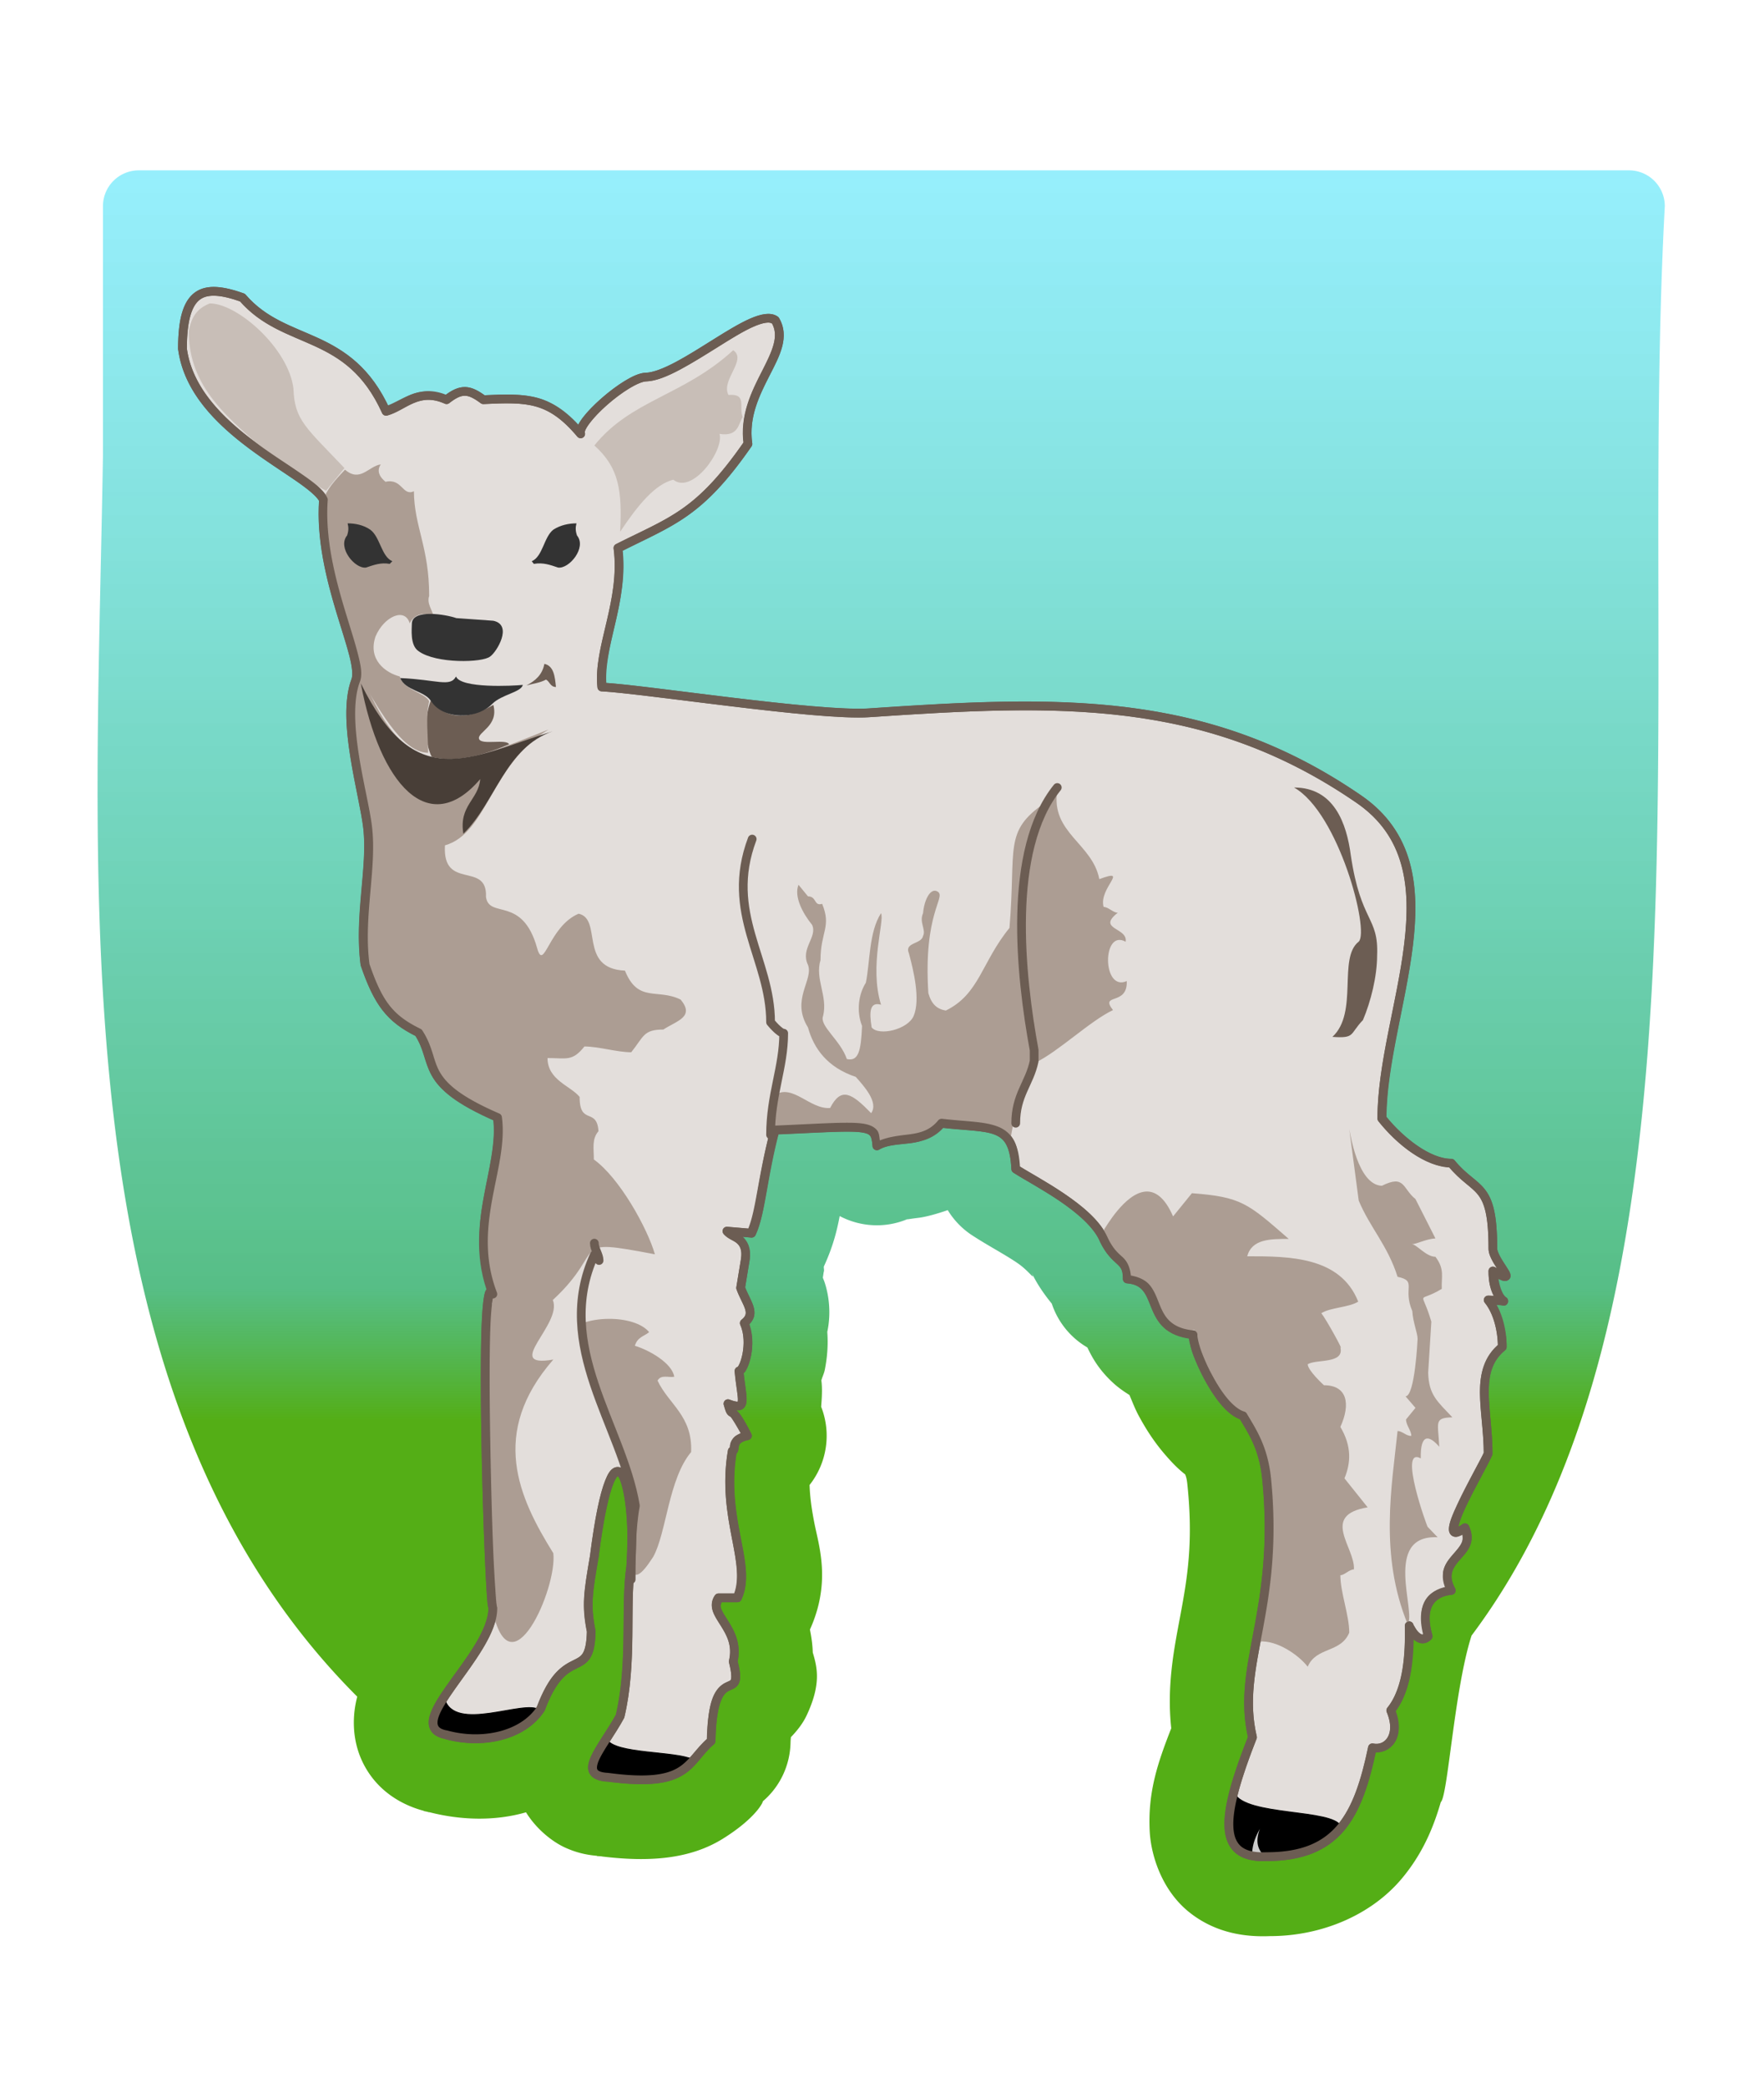 <svg xmlns="http://www.w3.org/2000/svg" viewBox="0 0 250.116 295.801" version="1.0" overflow="visible"><defs><linearGradient id="a" y2="-21.31" gradientUnits="userSpaceOnUse" x2="-168.69" gradientTransform="matrix(1.641 0 0 .349 291.42 27.433)" y1="498.44" x1="-168.69"><stop offset="0" stop-color="#54ae16"/><stop offset=".104" stop-color="#2dae68" stop-opacity=".8"/><stop offset="1" stop-color="#55e6ff" stop-opacity=".605"/></linearGradient></defs><path d="M19.69 24.147a5.078 5.078 0 00-5.091 5.09v35.212c-.969 61.821-6.55 133.45 36.056 176.06-.623 2.3-1.039 6.43 1.337 10.34 2.161 3.56 5.56 5.17 8.093 5.84v.03c.167.04.348.07.516.11.08.02.181.06.258.07v-.02c4.37 1.12 9.202 1.32 13.724.02 1.486 2.41 3.777 4.22 5.653 5.05 1.762.78 3.152 1 4.41 1.12v.03c.211.02.402.02.61.04l.165.03c6.655.8 12.416.39 17.129-2.56 4.58-2.87 5.67-5.14 5.6-5.26 2.45-2.08 3.88-5.13 3.94-8.35.01-.38.03-.45.05-.75.86-.89 1.69-1.92 2.25-3.12 2.1-4.48 1.46-6.84.85-8.89-.03-1.15-.19-2.2-.4-3.24 3.06-6.79 1.24-11.92.61-15.2-.4-2.06-.61-3.71-.66-5.3 2.48-3.14 3.11-7.37 1.64-11.09.17-1.98.13-3 .03-3.73.13-.49.39-1 .49-1.51.31-1.58.5-3.37.35-5.37.62-2.91.13-5.45-.35-6.94-.13-.4-.17-.43-.28-.75l.11-.73c.02-.07.04-.14.05-.21.03-.2-.04-.43-.02-.63 1.3-2.82 1.85-5.05 2.25-7.16 2.99 1.58 6.53 1.74 9.64.42-.24.11.11 0 1.62-.18.97-.13 2.45-.52 4.06-1.08.88 1.45 2.09 2.69 3.52 3.61 2.36 1.53 4.46 2.6 6.33 3.87 1.77 1.2 2.64 2.75 2.04 1.38.78 1.66 1.9 3.22 2.86 4.39a11.31 11.31 0 005.05 6.22c.66 1.4 1.6 3.1 3.52 4.9.72.68 1.56 1.29 2.44 1.83.42.97.77 1.93 1.31 2.93.96 1.78 2.09 3.59 3.68 5.45.79.91 1.68 1.92 2.91 2.88.18.42.26.79.35 1.76.8 8.02-.05 12.99-1.05 18.34-.83 4.45-1.93 9.75-1.27 15.89-1.84 4.71-3.36 8.97-3.05 14.66.19 3.42 1.74 8.3 5.56 11.38 3.82 3.07 8.13 3.56 11.5 3.42 7.2 0 14.26-2.91 18.65-8.12 2.94-3.5 4.49-7.19 5.56-10.88 1-.86 1.91-16 4.36-23.6 35.55-47.41 23.55-131.05 27.4-202.61a5.079 5.079 0 00-5.09-5.093H19.69z" fill="url(#a)"/><path d="M87.629 77.692c7.682-3.878 11.487-4.772 18.421-14.768-1.12-7.831 6.57-12.978 3.88-17.528-2.83-2.088-13.35 7.906-18.348 8.056-2.685.075-9.92 6.49-9.249 8.054-4.326-5.145-7.533-5.145-13.798-4.848-2.013-1.492-3.133-1.64-5.221 0-4.029-1.79-6.116.97-8.578 1.642-5.296-11.71-14.322-9.1-20.362-16.111-5.596-2.014-8.504-1.045-8.504 7.234 1.566 11.785 18.125 17.602 19.989 21.407-.819 11.115 5.818 22.602 4.55 25.659-2.087 5.591 1.194 16.191 1.717 20.811.671 5.67-1.268 12.53-.374 19.39 1.865 5.45 3.506 7.69 7.609 9.7 2.833 4.32-.149 7.09 11.188 12.01.969 7.08-4.402 15.36-.672 25.06-2.088-5.37-.597 43.71 0 44.45.075 6.57-13.127 16.64-6.712 17.98 4.996 1.42 10.889.3 13.5-3.66 3.505-9.39 7.011-3.72 7.162-10.96-.746-3.73-.449-5.44.446-10.67 2.76-21.78 6.116-9.47 5.147 1.57-.82 5.52.299 13.5-1.491 21.11-2.387 4.4-6.416 8.35-1.79 8.65 11.709 1.57 11.187-2.16 14.691-5.14.23-12.01 4.78-4.7 3.13-11.27 1.12-4.7-3.73-6.71-2.08-9.02h2.68c2.16-4.63-2.38-11.27-.74-20.81.67 0-.45-1.65 2.16-2.17-2.61-5.14-2.02-1.94-2.76-4.55 2.91 1.12 1.94-.52 1.57-4.62.67 0 2.01-3.95.74-6.79 1.79-1.41.22-2.91-.52-5l.67-4.02c.45-3.06-1.94-3.21-2.61-4.03l3.51.3c1.34-2.91 1.41-7.54 3.28-14.62 13.5-.6 14.24-.97 14.47 2.23 2.61-1.56 6.56 0 9.17-3.2 7.09.82 10.22-.15 10.52 6.49 2.76 1.79 10.52 5.59 12.46 9.92 1.71 3.65 3.35 2.68 3.35 5.67 5.45.44 2.09 7.16 9.33 7.9-.15 1.94 3.65 10.52 7.08 11.49 1.27 2.16 2.91 4.47 3.36 8.95 1.86 18.79-4.4 26.4-2.01 36.62-4.41 11.19-5.15 17.23 2.01 16.93 10.07 0 12.98-5.81 14.99-15.44 2.16.45 4.1-1.71 2.61-5.29 2.54-3.13 2.69-8.35 2.61-12.01-.07 0 1.35 2.91 2.69 1.49-1.34-4.62.82-6.26 3.28-6.49-2.46-4.55 3.73-5.07 1.94-8.87-4.85 3.58 2.39-8.36 3.28-10.52 0-6.27-2.09-11.79 2.01-15.14 0-2.39-.67-5-2.01-6.64 4.62 0 .67 1.49.67-4.11 4.25 2.39 0-1.26 0-3.2 0-9.47-2.39-7.83-5.89-12.09-3.28 0-7.24-3.05-9.85-6.34 0-15.21 11.19-35.35-3.28-45.27-21.7-14.918-42.74-14.023-69.36-12.23-7.24.52-32.003-3.359-37.97-3.658-.6-5.443 3.279-12.231 2.309-19.69z" clip-rule="evenodd" stroke-miterlimit="2.414" stroke-linejoin="round" fill-rule="evenodd" stroke="#6c5d53" stroke-linecap="round" stroke-width="1.238" fill="#e3dedb"/><path d="M71.908 173.01c.016.03.221.15.446.71-.17-.26-.462-.73-.446-.71z" fill-rule="evenodd"/><path d="M51.312 95.602c-1.493 2.312-2.171 7.888-.681 11.468.15 3.96 1.866 6.14 1.643 10.09 1.491 4.55-2.47 10.07-.305 14.47-1.195 8.36 4.179 12.9 7.835 14.69 2.758 9.4 5.235 8.43 10.978 12.46-.149 6.26-3.521 15.5-.985 25.94-1.268 3.36-.523 26.2 0 43.35 2.536 12.31 9.253-2.98 8.656-7.9-4.923-7.91-9.1-17.01 0-27.45-7.31 1.27 1.348-5.01-.07-8.44 7.907-7.31 1.942-8.87 14.474-6.48-1.044-3.66-5.002-10.83-8.656-13.44 0-1.57-.313-2.89.657-4.01-.224-3.43-2.675-.75-2.675-4.86-1.268-1.57-4.551-2.38-4.551-5.51 2.685 0 3.517.52 5.232-1.64 2.014 0 4.624.82 6.638.82 1.791-2.24 1.717-3.22 4.551-3.22 1.939-1.26 4.478-1.78 2.464-4.24-3.282-1.64-6.042.52-7.906-4.11-6.64-.3-3.139-7.32-6.568-8.07-4.253 1.79-4.919 8.37-5.889 4.86-2.089-7.46-6.8-4.09-7.248-7.23.223-5.14-6.191-.83-5.818-7.32 6.041-1.71 6.481-11.49 14.685-16.42-12.903 5.15-20.047 8.6-26.461-7.808zm98.598 16.468c-.87.86-1.6 1.89-2.23 3.07.19-.53.37-1.02.52-1.36-5.97 4.1-4.1 6.35-5.07 17.76-3.96 4.85-4.26 9.39-9.03 11.71-1.27-.23-2.02-.9-2.47-2.47-.74-11.41 2.53-13.56 1.34-14.38-1.04-.67-1.94 1.19-2.09 3.05-.59 1.27.45 2.32 0 3.22-.22 1.19-2.69.89-2.01 2.46.67 2.46 1.65 6.56.68 8.87-.82 1.94-4.92 2.91-5.96 1.64-.38-2.31-.23-3.66 1.33-3.22-1.71-5.51.53-11.85 0-12.97-1.71 2.61-1.56 6.94-2.15 9.85-1.05 1.65-1.36 4.04-.54 6.13-.15 3.58-.52 5.06-2.16 4.69-.9-2.69-3.95-4.71-3.36-6.12.68-2.84-1.19-5.22-.37-7.91 0-4.03 1.58-4.69.23-7.97-1.19.37-.75-1.06-2.01-1.06l-1.34-1.64c-.67 1.64.58 4.03 1.92 5.67.82 1.72-1.7 3.37-.58 5.68.82 2.16-2.46 4.92 0 8.87.82 2.98 2.75 5.67 6.78 7.01 1.04 1.19 3.3 3.58 2.18 5.14-2.76-2.83-4.25-3.78-5.82-.73-2.83.23-5.3-3.44-7.77-1.87-.29 1.79-.82 3.74-.3 5.16 5.74.15 14.85-2.69 14.85 2.16 1.34-1.57 7.38-.54 9.24-3.52 2.76.3 7.46.29 9.55 2.53 1.56-9.76 3.87-7.77 3.14-13.35.12.82.25 1.63.38 2.47 3.28-1.57 7.74-5.9 11.02-7.46-1.94-2.47 2.1-.53 1.95-4.11-3.5 1.57-3.52-7.45-.16-5.58.37-2.02-4.16-1.72-1.11-4.11-.67 0-1.34-.82-2.01-.82-.75-2.68 3.79-5.58-.61-3.94-.97-5.07-6.93-6.58-5.96-12.55zm-4.55 11.12c-.85 6.31-.4 14.47.91 24.02-.1-.6-.24-1.25-.4-2.02-1.1-6.29-1.82-15.53-.51-22zm45.95 36.85l1.34 10.14c1.57 3.8 4.1 6.34 5.51 10.81 2.84.6.68 1.58 2.09 4.86.08 1.56.75 3.12.75 3.94 0 0-.37 8.14-1.71 8.14l1.41 1.64-1.34 1.64c0 .82.75 1.58.75 2.32-.67.08-1.28-.68-1.95-.68-.82 7.84-2.6 17.53 1.43 27.38 1.27-1.64-3.58-12.69 4.25-12.32l-1.41-1.47c0 .22-4.26-11.51-.98-9.71-.08-3.59 1.21-3.29 2.62-1.65-.14-3.43-.83-4.1 1.86-4.17-2.09-2.24-3.35-3.13-3.43-6.34l.45-7.22c-1.42-4.85-2.1-2.48 1.48-4.65-.08-1.71.45-2.76-.9-4.55-1.34 0-2.68-1.78-3.35-1.78.67 0 2.01-.75 3.35-.82l-2.83-5.58c-1.87-1.5-1.48-3.52-4.77-1.88-3.43-.14-4.48-7.47-4.62-8.05zm-28.9 8.87c-2.95.24-5.71 5.22-5.86 5.37-.23 1.42 1.78 2.68 3.8 6.78 4.47 1.12 2.62 8.66 9.03 7.46.6 4.63 3.59 10.89 6.94 11.57 6.19 9.1 3.72 21.49 2.23 32.6 2.46-.22 5.53 1.85 6.87 3.57 1.2-2.84 4.7-1.92 5.89-4.83 0-2.47-1.26-5.68-1.26-8.14.59 0 1.25-.82 1.92-.82.22-3.06-4.84-7.68 1.95-8.8l-3.29-4.11c.9-2.16 1.06-4.53-.58-7.29 1.49-3.28.96-5.91-2.33-5.91 0 0-2.3-2.09-2.3-2.98 1.27-.75 5.22-.01 4.63-2.4.59.75-2.03-4.01-2.7-4.83 1.27-.82 3.96-.82 5.23-1.64-2.54-6.42-9.85-6.43-15.74-6.43.67-2.46 3.28-2.46 5.89-2.46-5.82-5.07-6.72-5.95-13.73-6.48l-2.67 3.29c-1.19-2.75-2.58-3.63-3.92-3.52zm-76.051 18.04c-1.4 0-2.795.23-3.941.68.745 9.55 6.623 17.46 7.741 25.66-.597 2.99-.602 5.38-.75 8.28.298 3.88 2.692-.14 3.213-.89 1.866-3.35 2.165-11.04 5.372-14.85.223-5.14-3.195-6.77-4.762-10.13.523-.9 1.548-.39 2.37-.54-.299-1.94-3.569-3.79-5.584-4.39.373-1.27 1.346-1.35 2.018-1.94-1.026-1.26-3.344-1.89-5.677-1.88z" fill-rule="evenodd" fill="#ac9d93"/><path d="M144.02 159.22c0-4.03 1.94-5.6 2.61-8.8v-1.57c-1.94-10.52-3.88-28.34 3.28-37.22M109.26 160.86c0-5.67 1.86-9.55 1.86-14.4-.59 0-1.86-1.56-1.86-1.56 0-8.95-6.56-15.44-2.61-25.96M89.494 223.89c0-3.21 0-7.24.597-10.45-1.865-11.33-11.711-22.67-5.819-35.57l.672.81c0-.81-.672-1.64-.672-2.46" stroke-miterlimit="2.414" clip-rule="evenodd" stroke-linejoin="round" stroke="#6c5d53" stroke-linecap="round" stroke-width="1.238" fill="none"/><path clip-rule="evenodd" d="M183.48 111.63c6.34 3.58 10.74 20.36 9.17 21.85-2.98 2.32 0 10.07-3.73 13.5 3.28.23 2.39-.37 4.33-2.38 1.11-2.61 2.01-6.19 2.01-9.18.23-5.52-2.31-4.62-3.73-14.17-.59-4.55-2.39-9.62-8.05-9.62z" fill-rule="evenodd" fill="#6c5d53"/><path d="M41.608 55.093c-.672-5.67-7.906-12.083-11.86-12.083-1.864.745-2.609 1.939-2.983 3.952 0 8.057 5.669 12.382 11.71 17.678 2.612.969 4.923 3.505 7.758 4.923l2.61-3.207c-5.445-5.745-7.087-6.789-7.235-11.263M84.272 63.148c5.222-6.49 12.606-7.011 19.688-13.502 2.02 1.344-1.79 4.253-.67 6.341 2.69-.223 1.42 1.716 2.02 3.134-.6.82-.53 2.834-3.29 2.385.68 2.314-3.874 8.653-6.559 6.491-2.611.67-4.997 3.579-7.533 7.383.298-5.817-.148-9.1-3.656-12.232" fill-rule="evenodd" fill="#c8beb7"/><path clip-rule="evenodd" d="M77.186 94.102c1.344.297 1.492 1.79 1.642 3.282-.821 0-.896-.82-1.417-1.045-.821.449-1.939.598-2.76.821 1.268-.671 2.238-1.492 2.535-3.058zM61.075 99.323c-.894 2.317-.894 5.967.149 7.977 3.729.9 7.757-.44 10.965-1.79-.373-.82-3.878.15-4.253-.74-.373-.97 2.835-1.79 2.014-4.85-2.833 1.64-6.115 2.61-8.875-.597z" fill="#6c5d53" fill-rule="evenodd"/><path d="M48.918 66.579c2.163 1.864 3.356-.521 5.071-.747-.67.971-.073 1.866.672 2.463 2.387-.524 2.387 2.089 4.028 1.343.027 4.991 2.174 7.938 2.162 14.84-.373 1.047.449 2.016.672 2.986-1.118-.747-2.759-.523-3.431.895-.67-2.312-3.654-.97-4.848 1.864-1.118 3.282 1.417 5.148 3.431 5.669.671 2.014 3.506 2.238 4.176 3.506-.521 2.242-.148 4.922-.148 7.312-3.878 0-7.384-7.012-9.921-11.116-1.342-8.204-5.221-15.216-4.848-24.912.522-1.715 2.611-3.656 2.984-4.103z" clip-rule="evenodd" fill-rule="evenodd" fill="#ac9d93"/><path d="M175.05 254.24c-.82 2.32-1.49 7.39 1.71 8.66 5.15 1.04 11.27-.68 13.35-4.03-1.12-2.46-13.42-1.42-15.06-4.63m-88.988-7.68c-1.043 1.27-2.461 3.66-1.864 4.77 1.79.83 7.309 1.27 10.591.45 1.418-.52 2.835-1.49 3.43-2.38-2.535-1.2-11.036-.75-12.157-2.84m-23.048-5.82c-1.043 1.27-1.79 2.76-1.491 4.03 1.491 2.16 7.608 1.79 9.324 1.2 2.76-.68 4.848-2.32 5.594-3.59-2.014-1.56-12.084 3.36-13.427-1.64" stroke-miterlimit="2.414" clip-rule="evenodd" stroke-linejoin="round" fill-rule="evenodd" stroke="#000" stroke-linecap="round" stroke-width=".122"/><path clip-rule="evenodd" d="M177.51 262.97c.07-1.19.22-2.09 1.12-3.73-.67 1.87-.3 2.98.74 3.95-1.19 0-.74-.07-1.86-.22z" fill-rule="evenodd" fill="#ccc"/><path d="M51.156 96.862c7.682 15.668 15.215 10.588 27.224 6.788-6.787 2.39-8.056 9.99-12.679 14.54-.672-4.02 2.162-4.84 2.387-7.75-7.31 8.57-14.247.74-16.932-13.578z" clip-rule="evenodd" fill-rule="evenodd" fill="#483e37"/><path d="M64.656 95.892c-.821 1.567-2.685.447-7.907.224.745 1.789 3.356 1.789 4.326 3.206 1.717 2.758 6.565 2.688 8.727.448 1.343-1.342 4.103-1.64 4.327-2.685-1.418.15-8.803.523-9.473-1.193m10.741-16.334c1.565-.673 1.716-3.432 3.058-4.475 1.045-.672 2.236-.896 3.281-.896-.149.597-.149 1.045.075 1.717 1.418 1.714-1.119 4.773-2.684 4.549-1.12-.373-2.09-.745-3.432-.521l-.298-.374m-19.767 0c-1.565-.673-1.715-3.432-3.132-4.475-.97-.672-2.163-.896-3.208-.896.149.597.149 1.045-.075 1.717-1.416 1.714 1.12 4.773 2.686 4.549 1.119-.373 2.088-.745 3.356-.521l.373-.374m9.075 8.061c-1.491-.523-6.153-1.302-6.304.713 0 .745-.309 3.159.96 3.98 2.46 1.79 9.099 1.641 10.143.745.895-.597 3.277-4.467.443-5.063" clip-rule="evenodd" fill-rule="evenodd" fill="#333"/><path d="M30.719 40.688c-1.154-.069-2.211.137-3.063.75-1.703 1.224-2.406 3.787-2.406 8a.64.64 0 000 .062c.819 6.162 5.509 10.686 10.125 14.125 2.308 1.719 4.614 3.184 6.437 4.437 1.789 1.23 3.073 2.284 3.438 2.969-.359 5.612 1.085 11.25 2.469 15.844.702 2.331 1.39 4.385 1.812 6.031.423 1.646.504 2.883.313 3.344a.16.16 0 000 .031c-1.126 3.016-.787 7.099-.156 11.059.63 3.96 1.561 7.81 1.812 10.04.647 5.47-1.291 12.37-.375 19.4.006.04.017.09.031.13 1.848 5.39 3.685 7.86 7.719 9.9 1.267 1.99 1.25 3.69 2.344 5.66 1.077 1.94 3.369 3.9 8.719 6.28.371 3.29-.633 7-1.376 11.09-.713 3.94-1.028 8.27.5 12.91-.09.12-.209.23-.25.34-.065.18-.112.37-.156.6-.173.91-.302 2.37-.375 4.31-.145 3.88-.124 9.55-.031 15.41.093 5.85.277 11.9.469 16.53.095 2.31.187 4.27.281 5.68.047.71.08 1.28.125 1.69.022.21.069.36.094.5.006.04.024.06.031.1.002.01-.002.02 0 .03.007 1.42-.717 3.22-1.812 5.06-1.103 1.85-2.561 3.74-3.813 5.5s-2.334 3.36-2.719 4.78c-.192.71-.182 1.42.188 2.03.363.6 1.032.97 1.906 1.16v.03h.031c5.196 1.46 11.345.32 14.157-3.94a.762.762 0 00.062-.12c.857-2.3 1.682-3.61 2.438-4.44.755-.83 1.433-1.17 2.093-1.5s1.372-.65 1.875-1.44c.503-.78.743-1.92.782-3.78a.601.601 0 000-.12c-.733-3.67-.458-5.22.437-10.44v-.03c.687-5.42 1.45-8.72 2.094-10.35.305-.77.585-1.05.625-1.09.033.03.056.04.125.16.396.64.845 2.52 1.062 4.84s.267 5.14.031 7.84v.03c-.834 5.67.232 13.51-1.5 20.94-1.155 2.11-2.696 4.14-3.468 5.82-.393.85-.659 1.69-.282 2.46.189.39.543.69.969.88s.938.3 1.563.34v-.03c5.891.78 8.842.28 10.781-.94 1.943-1.21 2.699-2.94 4.345-4.34.13-.11.21-.27.22-.44.05-2.96.39-4.72.78-5.72.39-.99.76-1.23 1.16-1.43.19-.11.43-.18.68-.32.25-.13.53-.36.69-.72.32-.68.24-1.55-.16-3.15.51-2.46-.48-4.32-1.34-5.69-.44-.7-.84-1.28-1-1.75-.13-.36-.03-.62.09-.91h2.22c.25 0 .47-.14.56-.37 1.21-2.57.54-5.51-.12-8.94-.65-3.36-1.29-7.24-.56-11.78l.03-.03c.15-.18.19-.34.22-.47.04-.25.05-.41.09-.56s.08-.27.25-.41.48-.32 1.06-.44c.19-.03.35-.15.44-.33.08-.17.08-.37 0-.54-1.32-2.6-1.88-3.2-2.31-3.47.2.03.46.16.66.13.28-.06.55-.23.71-.47.17-.24.23-.5.25-.75.09-.95-.21-2.3-.4-4.07.02-.02.07-.01.09-.03.16-.17.26-.38.38-.62.23-.48.45-1.13.59-1.85.26-1.32.24-2.94-.31-4.43.31-.33.62-.68.72-1.07.13-.52.05-1.03-.1-1.5-.29-.89-.81-1.74-1.15-2.65l.62-3.85c.24-1.62-.34-2.64-1.03-3.31l1.28.13c.26.01.49-.14.59-.38 1.41-3.04 1.55-7.53 3.26-14.25 6.22-.28 9.93-.52 11.62-.31.88.11 1.2.27 1.38.5.17.23.28.69.34 1.47.01.22.13.41.33.51.19.11.42.1.61-.01 1.11-.67 2.65-.7 4.34-.91 1.57-.19 3.24-.73 4.62-2.18 3.47.38 5.97.37 7.44.96.75.31 1.25.71 1.63 1.44s.64 1.86.72 3.47c.01.19.12.36.28.47 1.43.93 4.04 2.31 6.53 4s4.82 3.71 5.69 5.66v.03c.9 1.91 1.87 2.69 2.47 3.25.59.56.84.74.84 2.12-.01.32.24.6.56.63 1.23.1 1.84.5 2.31 1.09.48.59.78 1.44 1.16 2.38.38.93.86 1.94 1.75 2.78.81.76 2.02 1.31 3.66 1.56.05.63.15 1.26.46 2.16.41 1.12 1 2.43 1.69 3.71.7 1.29 1.5 2.55 2.38 3.57.8.93 1.67 1.65 2.62 2 1.27 2.14 2.73 4.28 3.16 8.53.92 9.32-.16 15.85-1.19 21.37-1.02 5.45-2 9.98-.84 15.16-2.16 5.52-3.48 9.79-3.32 12.84.09 1.55.6 2.83 1.63 3.66s2.5 1.17 4.37 1.09c5.16 0 8.62-1.54 10.97-4.34 2.28-2.71 3.48-6.53 4.47-11.16 1.1.02 2.13-.41 2.72-1.37.65-1.07.71-2.61.06-4.38 2.17-2.88 2.48-6.89 2.5-10.28.28.27.6.53 1.04.63.51.11 1.11-.06 1.56-.53.15-.16.21-.39.15-.6-.64-2.21-.42-3.55.13-4.37s1.51-1.25 2.62-1.35c.21-.02.38-.15.48-.33.09-.18.09-.39-.01-.57-.56-1.04-.57-1.73-.4-2.32.16-.59.56-1.14 1.06-1.72.5-.57 1.09-1.14 1.44-1.93s.38-1.8-.13-2.88a.604.604 0 00-.41-.35.633.633 0 00-.53.1c-.32.24-.36.24-.53.32.1-.51.4-1.45.97-2.66.65-1.38 1.46-2.95 2.19-4.31.73-1.37 1.33-2.5 1.59-3.13.04-.07.06-.14.06-.22 0-3.2-.52-6.15-.53-8.65s.43-4.46 2.32-6c.14-.13.22-.31.21-.5 0-2.09-.58-4.21-1.59-5.94.28.03.79.04.91.06.06.01.11.02.15.03.03.01.05 0 .13 0 .02 0 .02.01.06 0h.1l.12-.03.19-.15c0-.01.15-.29.15-.29v-.28l-.06-.15s-.01-.05-.03-.07l-.06-.06c-.03-.02-.02-.05-.03-.06-.03-.02-.05-.02-.07-.03-.02-.02-.01-.02-.03-.03-.02-.02-.05-.04-.09-.07-.24-.18-.77-1-1-2.56.05.02.14.07.19.1.32.14.52.26.93.18.21-.04.5-.26.57-.5s0-.4-.04-.53c-.07-.25-.2-.43-.34-.65-.28-.46-.66-1.02-.97-1.57-.31-.54-.53-1.08-.53-1.34 0-4.79-.6-6.93-1.75-8.38s-2.6-2.05-4.28-4.09a.618.618 0 00-.47-.22c-2.84 0-6.65-2.85-9.19-5.97.06-7.41 2.76-16.13 3.75-24.31.5-4.13.55-8.14-.46-11.78-1.02-3.64-3.15-6.91-6.88-9.47-21.87-15.03-43.11-14.135-69.75-12.34-3.46.25-11.51-.563-19.34-1.504-7.575-.909-14.678-1.888-17.941-2.094-.147-2.447.52-5.252 1.25-8.374.744-3.183 1.413-6.666 1.031-10.344 7.403-3.708 11.439-4.909 18.31-14.813a.617.617 0 00.1-.437c-.53-3.701 1.02-6.792 2.46-9.625.73-1.417 1.44-2.75 1.79-4.094s.32-2.738-.44-4.031a.574.574 0 00-.16-.188c-.52-.385-1.18-.461-1.84-.375s-1.39.32-2.16.657c-1.52.673-3.25 1.744-5.06 2.874-1.808 1.131-3.674 2.311-5.375 3.219s-3.263 1.531-4.313 1.563c-.909.025-1.882.495-2.968 1.156-1.087.661-2.259 1.544-3.313 2.469s-1.991 1.876-2.656 2.75c-.282.37-.488.72-.656 1.062-1.881-2.007-3.667-3.285-5.625-3.843-2.206-.629-4.618-.549-7.656-.407-.951-.681-1.794-1.134-2.719-1.156-.924-.022-1.818.382-2.813 1.125-1.961-.741-3.638-.58-4.968-.031-1.255.517-2.235 1.137-3.188 1.5-2.684-5.529-6.315-7.913-9.906-9.563-3.727-1.712-7.354-2.764-10.25-6.125a.616.616 0 00-.25-.187c-1.43-.515-2.721-.838-3.875-.906zm-.063 1.25c.947.056 2.103.336 3.438.812 3.114 3.496 6.913 4.648 10.468 6.281 3.621 1.663 7.039 3.812 9.626 9.531a.619.619 0 00.718.344c1.396-.381 2.543-1.27 3.782-1.781 1.238-.511 2.505-.737 4.374.094.205.094.444.07.626-.063.994-.781 1.661-1.076 2.25-1.062.588.013 1.248.343 2.218 1.062a.615.615 0 00.406.125c3.128-.148 5.442-.225 7.438.344s3.76 1.766 5.875 4.281a.62.62 0 001.031-.656c.026.06-.013-.031.094-.281s.331-.614.625-1c.587-.772 1.462-1.71 2.469-2.594a23.19 23.19 0 013.125-2.313c1.004-.611 1.942-.988 2.375-1 1.449-.043 3.078-.744 4.844-1.687 1.765-.943 3.672-2.124 5.472-3.25s3.5-2.195 4.9-2.813c.7-.308 1.34-.501 1.81-.562.43-.055.66.015.85.125.49.927.5 1.823.22 2.906-.3 1.146-.94 2.457-1.66 3.875-1.41 2.761-3.05 6.048-2.59 10.032-6.819 9.777-10.415 10.559-18.096 14.437a.62.62 0 00-.344.656c.469 3.601-.229 7.078-1 10.375-.771 3.298-1.6 6.388-1.281 9.282a.618.618 0 00.562.562c2.893.145 10.622 1.182 18.469 2.12 7.85.95 15.82 1.81 19.59 1.54 26.62-1.794 47.43-2.684 68.97 12.12 3.51 2.41 5.43 5.38 6.38 8.78s.89 7.24.4 11.28c-.97 8.1-3.78 16.93-3.78 24.69-.01.15.04.29.13.41 2.61 3.28 6.45 6.33 10.03 6.5 1.74 2.05 3.2 2.78 4.09 3.9.92 1.16 1.5 2.94 1.5 7.63 0 .71.31 1.35.66 1.97.18.32.35.56.53.84-.11-.06-.15-.08-.28-.16-.2-.1-.43-.09-.61.03a.62.62 0 00-.3.54c0 1.77.38 2.79.82 3.53-.33-.02-.4-.06-.88-.06-.23 0-.44.14-.54.35s-.07.46.07.65c1.17 1.42 1.8 3.82 1.85 6.03-1.99 1.79-2.55 4.17-2.54 6.72.01 2.62.52 5.51.54 8.53-.22.49-.81 1.56-1.5 2.87-.73 1.37-1.56 2.98-2.22 4.41-.67 1.42-1.21 2.59-1.22 3.53-.01.24.04.47.22.72s.53.39.81.37c.29-.01.57-.26.84-.4.11.47.1.88-.06 1.25-.23.52-.7 1.05-1.22 1.65s-1.09 1.25-1.34 2.16c-.2.72-.05 1.6.31 2.53-1.09.23-2.15.67-2.81 1.66-.75 1.11-.85 2.79-.35 4.9-.05.02-.15.11-.22.1-.12-.03-.35-.15-.56-.38-.21-.22-.37-.53-.5-.75-.05-.08-.1-.13-.12-.18v-.04c-.01-.01-.03-.02-.03-.03a.642.642 0 00-.6-.47s-.22.03-.22.04l-.18.12-.13.12c0 .01-.06.16-.06.16s-.03.12-.03.16v.09c.07 3.63-.15 8.67-2.47 11.53-.14.18-.18.42-.1.63.7 1.66.57 2.87.13 3.59s-1.18 1.05-2.03.88a.607.607 0 00-.72.46c-1 4.78-2.22 8.55-4.34 11.07-2.12 2.51-5.15 3.87-10.07 3.87h-.03c-1.7.07-2.82-.21-3.53-.78-.7-.57-1.08-1.45-1.15-2.78-.15-2.65 1.09-6.93 3.28-12.5.05-.12.06-.25.03-.38-1.16-4.95-.23-9.3.81-14.84s2.16-12.21 1.22-21.69c-.46-4.6-2.19-7.09-3.44-9.21a.627.627 0 00-.37-.29c-.66-.18-1.49-.82-2.29-1.75-.79-.92-1.55-2.11-2.21-3.34a25.78 25.78 0 01-1.6-3.53c-.37-1.06-.55-1.97-.53-2.22a.622.622 0 00-.56-.66c-1.71-.17-2.69-.7-3.38-1.34-.68-.64-1.07-1.45-1.43-2.34-.37-.9-.69-1.87-1.35-2.69-.57-.72-1.51-1.2-2.72-1.41-.12-1.24-.55-2.02-1.12-2.56-.66-.62-1.37-1.13-2.19-2.87-1.07-2.39-3.56-4.42-6.12-6.16-2.49-1.69-5.02-3.04-6.38-3.91-.1-1.47-.29-2.71-.75-3.59-.51-.98-1.29-1.61-2.25-2-1.91-.77-4.46-.72-7.97-1.13-.2-.01-.4.07-.53.22-1.18 1.45-2.6 1.8-4.19 2-1.34.17-2.77.31-4.09.85-.07-.5-.08-1.02-.37-1.41-.46-.59-1.2-.87-2.22-1-2.05-.25-5.57.02-12.32.31a.63.63 0 00-.59.47c-1.81 6.89-2.03 11.39-3.16 14.13l-2.97-.25a.628.628 0 00-.59.32c-.11.22-.09.48.06.68 1.11 1.35 2.87.79 2.47 3.53l-.65 4.03c-.02.1-.01.21.03.31.4 1.13.96 2.04 1.18 2.72.12.34.15.59.1.81-.06.22-.19.46-.56.75-.23.18-.31.49-.19.75.56 1.25.55 2.84.31 4.1-.12.62-.3 1.15-.47 1.5-.07.15-.14.28-.19.34h-.03c-.28.09-.46.36-.43.66.19 2.09.52 3.61.46 4.15-.01.11-.02.12-.03.13-.07.01-.48-.02-1.15-.28-.22-.09-.47-.04-.64.12s-.24.4-.18.63c.19.66.27.94.44 1.22.09.13.24.27.35.34.1.07.13.08.15.09.09.06.7 1 1.5 2.44-.27.12-.62.18-.81.34-.38.32-.6.71-.69 1.03-.07.27-.05.45-.06.57h-.03a.56.56 0 00-.25.4c-.84 4.9-.1 9.04.56 12.47.63 3.25 1.07 5.8.31 7.82h-2.21c-.2-.01-.39.09-.5.24-.52.73-.53 1.61-.29 2.32.25.7.67 1.32 1.1 2 .85 1.36 1.69 2.8 1.19 4.94-.03.1-.03.21 0 .31.4 1.6.31 2.26.24 2.4-.03.08-.02.09-.15.16s-.38.17-.66.31c-.56.29-1.27.88-1.75 2.1-.46 1.17-.74 3.01-.81 5.87-1.686 1.52-2.503 3.04-4.031 4-1.6 1-4.208 1.56-10 .78h-.031c-.532-.03-.927-.11-1.157-.22-.23-.1-.297-.18-.343-.28-.094-.19-.054-.68.281-1.4.669-1.45 2.274-3.59 3.5-5.85.028-.05.049-.1.062-.15 1.825-7.76.705-15.81 1.5-21.16a.15.15 0 000-.03c.246-2.8.226-5.66 0-8.06-.225-2.41-.584-4.32-1.25-5.41-.166-.27-.365-.5-.656-.66s-.72-.17-1.031-.03c-.622.3-.916.89-1.282 1.82-.731 1.84-1.463 5.18-2.156 10.65-.88 5.14-1.151 7.04-.437 10.72.004.02-.005.04 0 .06-.044 1.69-.293 2.59-.594 3.07-.307.47-.733.66-1.406 1-.674.33-1.545.8-2.438 1.78-.873.95-1.748 2.44-2.625 4.75-2.404 3.64-8.021 4.73-12.812 3.37h-.063c-.705-.15-.988-.37-1.125-.59-.136-.23-.173-.57-.031-1.1.284-1.05 1.294-2.63 2.531-4.37s2.692-3.67 3.844-5.6c1.152-1.92 2.021-3.86 2-5.71a.612.612 0 00-.062-.22v-.03c-.004-.02.005-.04 0-.07a6.4 6.4 0 01-.063-.43c-.042-.39-.078-.93-.125-1.63-.093-1.39-.217-3.35-.312-5.65-.191-4.62-.345-10.66-.438-16.5-.093-5.85-.112-11.48.031-15.32.069-1.84.209-3.22.344-4 .2 0 .388-.09.505-.25a.622.622 0 00.089-.56c-1.808-4.7-1.436-9.06-.688-13.19.749-4.13 1.885-8.02 1.375-11.75a.62.62 0 00-.375-.47c-5.611-2.43-7.527-4.27-8.469-5.96-.941-1.7-.933-3.52-2.437-5.82a.665.665 0 00-.25-.22c-3.964-1.94-5.426-3.93-7.25-9.22-.003-.02.003-.04 0-.06-.852-6.67 1.066-13.49.375-19.34-.272-2.4-1.225-6.17-1.844-10.06s-.868-7.864.094-10.441c.443-1.068.159-2.41-.281-4.125s-1.116-3.782-1.813-6.094c-1.392-4.624-2.837-10.206-2.437-15.625a.616.616 0 00-.063-.313c-.598-1.22-2.02-2.255-3.875-3.531-1.854-1.275-4.146-2.722-6.406-4.406-4.494-3.347-8.839-7.614-9.625-13.187 0-4.068.726-6.174 1.875-7 .575-.414 1.316-.558 2.281-.5z" fill-rule="evenodd" fill="#6c5d53"/></svg>